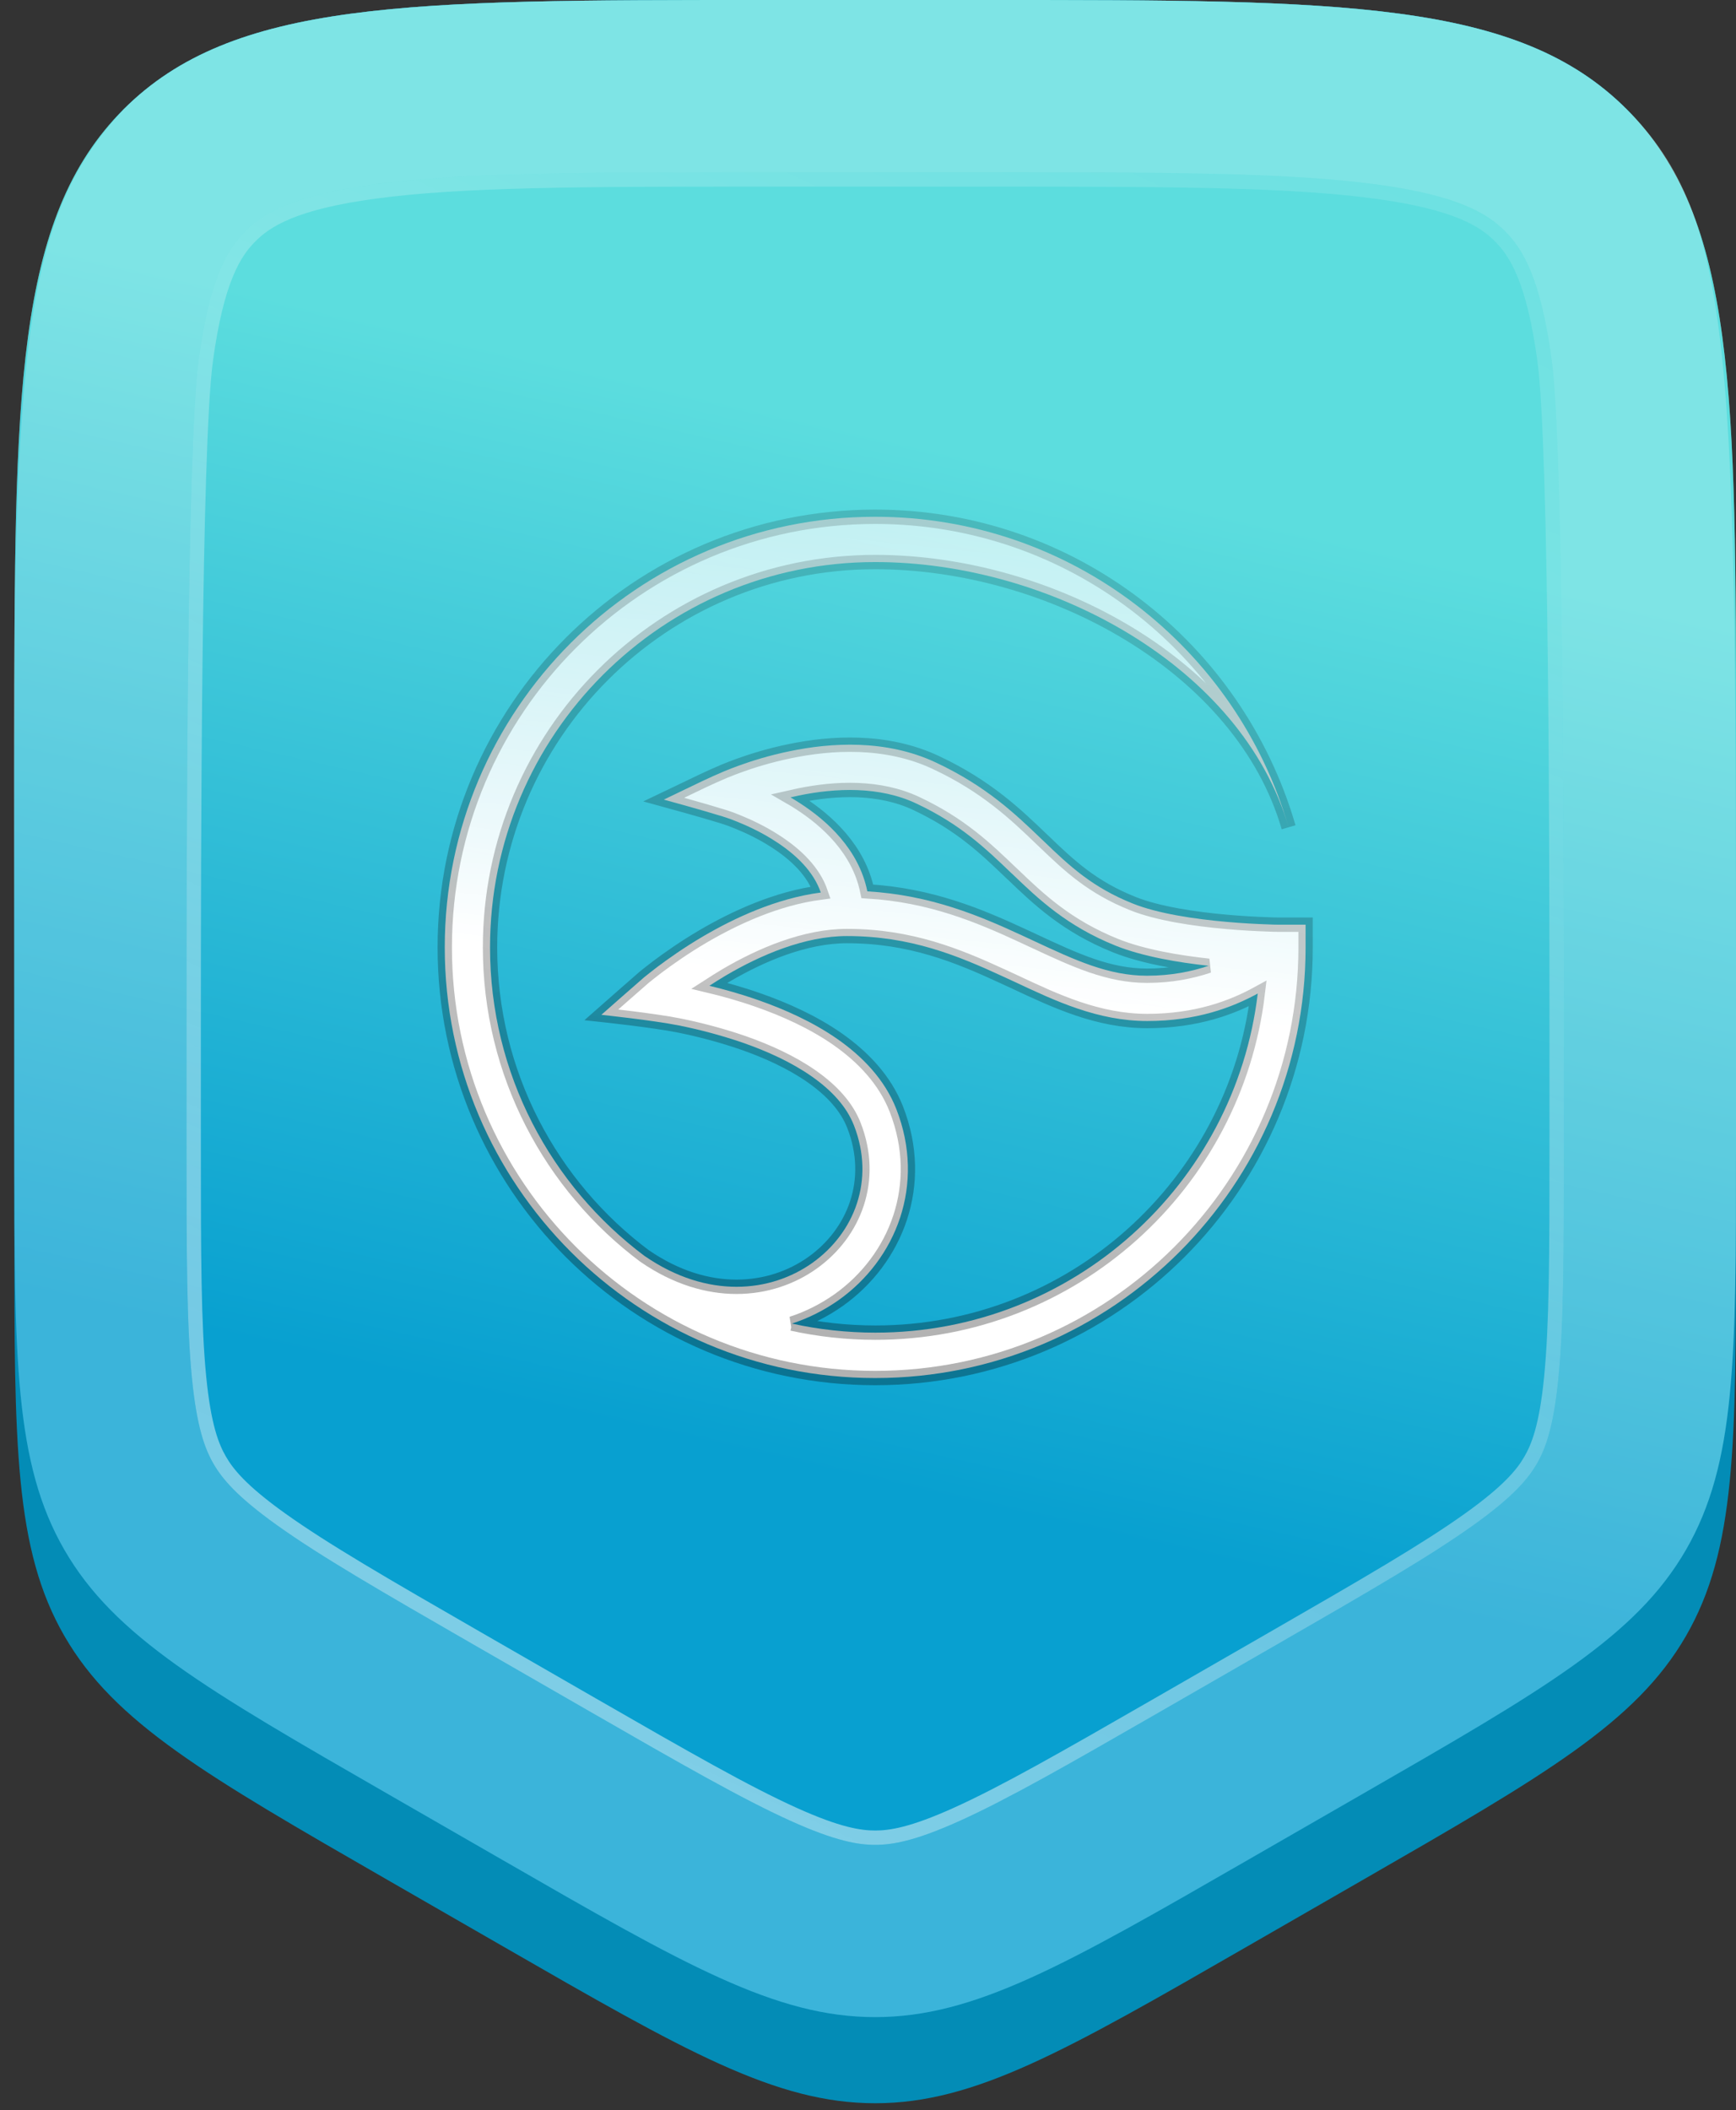 <svg width="121" height="147" viewBox="0 0 121 147" fill="none" xmlns="http://www.w3.org/2000/svg">
<rect x="0" y="0" width="121" height="147" fill="#333333" stroke="none"/>
<path opacity="0.39" d="M1 52C1 27.487 1 15.23 8.615 7.615C16.23 0 28.487 0 53 0L69 0C93.513 0 105.77 0 113.385 7.615C121 15.23 121 27.487 121 52V77.051C121 90.639 121 97.433 117.937 103.172C114.874 108.91 109.23 112.691 97.941 120.254L89.941 125.613C75.916 135.008 68.904 139.705 61 139.705C53.096 139.705 46.084 135.008 32.059 125.613L24.059 120.254C12.77 112.691 7.126 108.91 4.063 103.172C1 97.433 1 90.639 1 77.051L1 52Z" fill="#E3CBB1"/>
<path d="M1 58C1 33.487 1 15.23 8.615 7.615C16.231 0 28.487 0 53 0L69 0C93.513 0 105.77 0 113.385 7.615C121 15.23 121 33.487 121 58V85.923C121 100.601 121 107.939 117.507 113.979C114.013 120.019 107.652 123.679 94.929 130.997L86.929 135.599C74.273 142.88 67.945 146.52 61 146.52C54.055 146.52 47.727 142.88 35.071 135.599L27.071 130.997C14.348 123.679 7.987 120.019 4.494 113.979C1 107.939 1 100.601 1 85.923L1 58Z" fill="#038CB6"/>
<path d="M1 52C1 27.487 1 15.23 8.615 7.615C16.23 0 28.487 0 53 0L69 0C93.513 0 105.77 0 113.385 7.615C121 15.23 121 27.487 121 52V79.923C121 94.601 121 101.939 117.506 107.979C114.013 114.019 107.652 117.679 94.929 124.997L86.929 129.599C74.273 136.88 67.945 140.52 61 140.52C54.055 140.52 47.727 136.88 35.071 129.599L27.071 124.997C14.348 117.679 7.987 114.019 4.494 107.979C1 101.939 1 94.601 1 79.923L1 52Z" fill="url(#paint0_linear_3067_15632)"/>
<path fill-rule="evenodd" clip-rule="evenodd" d="M69 12H53C40.404 12 32.165 12.025 26.07 12.845C20.32 13.618 18.307 14.894 17.101 16.101C15.894 17.307 14.618 19.32 13.845 25.07C13.025 31.165 13 59.404 13 72V79.923C13 87.496 13.013 92.311 13.379 96.012C13.718 99.448 14.289 100.948 14.881 101.971C15.473 102.994 16.488 104.237 19.298 106.245C22.323 108.407 26.491 110.82 33.054 114.596L41.054 119.198C47.584 122.954 51.743 125.331 55.114 126.853C58.246 128.266 59.823 128.52 61 128.52C62.177 128.52 63.754 128.266 66.885 126.853C70.257 125.331 74.416 122.954 80.945 119.198L88.945 114.596C95.509 110.82 99.677 108.407 102.702 106.245C105.512 104.237 106.527 102.994 107.119 101.971C107.711 100.948 108.282 99.448 108.621 96.012C108.986 92.311 109 87.496 109 79.923V72C109 59.404 108.974 31.165 108.155 25.07C107.382 19.32 106.106 17.307 104.899 16.101C103.693 14.894 101.68 13.618 95.93 12.845C89.835 12.025 81.596 12 69 12ZM8.615 7.615C5.5 11 3.12 14.909 2 24C0.661 34.878 1 52.389 1 72L1 79.923C1 94.601 1 101.939 4.494 107.979C7.987 114.019 14.348 117.679 27.071 124.997L35.071 129.599C47.727 136.88 54.055 140.52 61 140.52C67.945 140.52 74.273 136.88 86.929 129.599L94.929 124.997C107.652 117.679 114.013 114.019 117.506 107.979C121 101.939 121 94.601 121 79.923V72C121 25.07 121 15.23 113.385 7.615C105.77 0 93.513 0 69 0L53 0C28.487 0 16.23 0 8.615 7.615Z" fill="white" fill-opacity="0.21"/>
<path fill-rule="evenodd" clip-rule="evenodd" d="M69 13L53 13C40.375 13 32.215 13.028 26.203 13.836C20.566 14.594 18.798 15.817 17.808 16.808C16.817 17.798 15.594 19.566 14.836 25.203C14.437 28.174 14.224 36.68 14.115 46.109C14.006 55.498 14 65.702 14 72V79.923C14 87.516 14.015 92.274 14.374 95.913C14.705 99.268 15.251 100.614 15.747 101.47C16.242 102.327 17.136 103.472 19.879 105.432C22.855 107.558 26.972 109.943 33.553 113.729L41.553 118.331C48.101 122.097 52.21 124.444 55.526 125.941C58.582 127.321 60.014 127.52 61 127.52C61.986 127.52 63.418 127.321 66.474 125.941C69.79 124.444 73.899 122.097 80.447 118.331L88.447 113.729C95.028 109.943 99.145 107.558 102.121 105.432C104.864 103.472 105.758 102.327 106.253 101.47C106.749 100.614 107.295 99.268 107.626 95.913C107.985 92.274 108 87.516 108 79.923V72C108 65.702 107.994 55.498 107.885 46.109C107.776 36.68 107.563 28.174 107.164 25.203C106.406 19.566 105.183 17.798 104.192 16.808C103.202 15.817 101.434 14.594 95.797 13.836C89.784 13.028 81.625 13 69 13ZM53 12L69 12C81.596 12 89.835 12.025 95.93 12.845C101.68 13.618 103.693 14.894 104.899 16.101C106.106 17.307 107.382 19.32 108.155 25.07C108.975 31.165 109 59.404 109 72V79.923C109 87.496 108.987 92.311 108.621 96.012C108.282 99.448 107.711 100.948 107.119 101.971C106.527 102.994 105.512 104.237 102.702 106.245C99.677 108.407 95.509 110.82 88.945 114.596L80.945 119.198C74.416 122.954 70.257 125.331 66.886 126.853C63.754 128.266 62.177 128.52 61 128.52C59.823 128.52 58.246 128.266 55.114 126.853C51.743 125.331 47.584 122.954 41.054 119.198L33.054 114.596C26.491 110.82 22.323 108.407 19.298 106.245C16.488 104.237 15.473 102.994 14.881 101.971C14.289 100.948 13.718 99.448 13.379 96.012C13.014 92.311 13 87.496 13 79.923V72C13 59.404 13.025 31.165 13.845 25.07C14.618 19.32 15.894 17.307 17.101 16.101C18.307 14.894 20.32 13.618 26.07 12.845C32.165 12.025 40.404 12 53 12Z" fill="url(#paint1_linear_3067_15632)"/>
<path d="M44.948 87.514C38.402 82.622 34.155 74.804 34.155 66C34.155 51.179 46.179 39.155 61 39.155C73.223 39.155 86.569 46.452 89.816 57.632C86.192 45.137 74.666 36 61 36C44.435 36 31 49.435 31 66C31 82.565 44.435 96 61 96C77.565 96 91 82.565 91 66V64.418H89.353H89.133C88.938 64.418 88.66 64.41 88.302 64.394C87.592 64.37 86.614 64.321 85.514 64.223C83.264 64.027 80.696 63.644 78.951 62.943C76.139 61.818 74.549 60.334 72.739 58.59L72.633 58.492L72.607 58.467C70.796 56.728 68.76 54.775 65.231 53.12C61.742 51.481 57.886 51.742 55.057 52.329C53.622 52.622 52.383 53.014 51.511 53.331C51.149 53.459 50.847 53.581 50.616 53.675C50.566 53.695 50.519 53.714 50.476 53.731C49.471 54.156 48.486 54.633 47.505 55.109C47.093 55.309 46.681 55.509 46.269 55.704C46.269 55.704 49.016 56.454 50.37 56.878C50.418 56.894 50.492 56.918 50.598 56.951C50.802 57.016 51.095 57.122 51.446 57.269C52.163 57.562 53.101 57.995 54.03 58.598C55.497 59.535 56.712 60.726 57.209 62.177C54.103 62.584 51.185 63.954 49 65.234C47.679 66.008 46.579 66.791 45.804 67.37C45.421 67.663 45.111 67.908 44.9 68.079C44.72 68.226 41.916 70.696 41.916 70.696C41.916 70.696 45.535 71.079 47.321 71.438C48.511 71.674 50.109 72.065 51.788 72.644C53.467 73.231 55.163 73.997 56.573 74.984C57.984 75.97 59.019 77.103 59.524 78.408C61.008 82.207 59.549 85.899 56.622 87.978C53.728 90.033 49.334 90.522 44.94 87.505L44.948 87.514ZM55.188 92.209C56.37 91.826 57.47 91.264 58.465 90.562C62.443 87.734 64.538 82.549 62.476 77.266C61.66 75.188 60.111 73.606 58.391 72.399C56.663 71.193 54.682 70.312 52.84 69.668C51.633 69.245 50.459 68.918 49.44 68.674C49.807 68.438 50.19 68.193 50.606 67.948C53.035 66.522 56.101 65.209 59.035 65.209C63.462 65.209 66.755 66.571 69.902 68.022C70.019 68.075 70.136 68.13 70.254 68.185C70.423 68.265 70.593 68.344 70.766 68.421C73.579 69.742 76.53 71.128 79.962 71.128C83.394 71.128 85.88 70.19 87.666 69.212C86.076 82.516 74.753 92.837 61.016 92.837C59.019 92.837 57.071 92.617 55.204 92.209H55.188ZM84.242 67.28C83.06 67.679 81.625 67.973 79.954 67.973C77.264 67.973 74.948 66.897 72.014 65.527C71.753 65.405 71.492 65.283 71.223 65.16C68.28 63.799 64.88 62.356 60.454 62.095C59.859 59.168 57.641 57.163 55.734 55.94C55.522 55.802 55.31 55.671 55.098 55.549C55.169 55.533 55.242 55.517 55.316 55.5C55.436 55.472 55.559 55.444 55.685 55.418C58.245 54.889 61.293 54.758 63.878 55.981C66.943 57.424 68.679 59.087 70.481 60.815L70.546 60.872C72.397 62.649 74.361 64.516 77.777 65.886C79.677 66.644 82.139 67.052 84.242 67.28Z" fill="url(#paint2_linear_3067_15632)"/>
<path d="M44.948 87.514C38.402 82.622 34.155 74.804 34.155 66C34.155 51.179 46.179 39.155 61 39.155C73.223 39.155 86.569 46.452 89.816 57.632C86.192 45.137 74.666 36 61 36C44.435 36 31 49.435 31 66C31 82.565 44.435 96 61 96C77.565 96 91 82.565 91 66V64.418H89.353H89.133C88.938 64.418 88.66 64.41 88.302 64.394C87.592 64.37 86.614 64.321 85.514 64.223C83.264 64.027 80.696 63.644 78.951 62.943C76.139 61.818 74.549 60.334 72.739 58.59L72.633 58.492L72.607 58.467C70.796 56.728 68.76 54.775 65.231 53.12C61.742 51.481 57.886 51.742 55.057 52.329C53.622 52.622 52.383 53.014 51.511 53.331C51.149 53.459 50.847 53.581 50.616 53.675C50.566 53.695 50.519 53.714 50.476 53.731C49.471 54.156 48.486 54.633 47.505 55.109C47.093 55.309 46.681 55.509 46.269 55.704C46.269 55.704 49.016 56.454 50.37 56.878C50.418 56.894 50.492 56.918 50.598 56.951C50.802 57.016 51.095 57.122 51.446 57.269C52.163 57.562 53.101 57.995 54.03 58.598C55.497 59.535 56.712 60.726 57.209 62.177C54.103 62.584 51.185 63.954 49 65.234C47.679 66.008 46.579 66.791 45.804 67.37C45.421 67.663 45.111 67.908 44.9 68.079C44.72 68.226 41.916 70.696 41.916 70.696C41.916 70.696 45.535 71.079 47.321 71.438C48.511 71.674 50.109 72.065 51.788 72.644C53.467 73.231 55.163 73.997 56.573 74.984C57.984 75.97 59.019 77.103 59.524 78.408C61.008 82.207 59.549 85.899 56.622 87.978C53.728 90.033 49.334 90.522 44.94 87.505L44.948 87.514ZM55.188 92.209C56.37 91.826 57.47 91.264 58.465 90.562C62.443 87.734 64.538 82.549 62.476 77.266C61.66 75.188 60.111 73.606 58.391 72.399C56.663 71.193 54.682 70.312 52.84 69.668C51.633 69.245 50.459 68.918 49.44 68.674C49.807 68.438 50.19 68.193 50.606 67.948C53.035 66.522 56.101 65.209 59.035 65.209C63.462 65.209 66.755 66.571 69.902 68.022C70.019 68.075 70.136 68.13 70.254 68.185C70.423 68.265 70.593 68.344 70.766 68.421C73.579 69.742 76.53 71.128 79.962 71.128C83.394 71.128 85.88 70.19 87.666 69.212C86.076 82.516 74.753 92.837 61.016 92.837C59.019 92.837 57.071 92.617 55.204 92.209H55.188ZM84.242 67.28C83.06 67.679 81.625 67.973 79.954 67.973C77.264 67.973 74.948 66.897 72.014 65.527C71.753 65.405 71.492 65.283 71.223 65.16C68.28 63.799 64.88 62.356 60.454 62.095C59.859 59.168 57.641 57.163 55.734 55.94C55.522 55.802 55.31 55.671 55.098 55.549C55.169 55.533 55.242 55.517 55.316 55.5C55.436 55.472 55.559 55.444 55.685 55.418C58.245 54.889 61.293 54.758 63.878 55.981C66.943 57.424 68.679 59.087 70.481 60.815L70.546 60.872C72.397 62.649 74.361 64.516 77.777 65.886C79.677 66.644 82.139 67.052 84.242 67.28Z" stroke="url(#paint3_linear_3067_15632)"/>
<defs>
<linearGradient id="paint0_linear_3067_15632" x1="61" y1="-10" x2="36.501" y2="97.834" gradientUnits="userSpaceOnUse">
<stop offset="0.354" stop-color="#5CDDDE"/>
<stop offset="1" stop-color="#08A0D0"/>
</linearGradient>
<linearGradient id="paint1_linear_3067_15632" x1="42" y1="127" x2="111" y2="-20" gradientUnits="userSpaceOnUse">
<stop stop-color="white" stop-opacity="0.5"/>
<stop offset="1" stop-color="white" stop-opacity="0"/>
</linearGradient>
<linearGradient id="paint2_linear_3067_15632" x1="61.625" y1="32.25" x2="57.86" y2="68.272" gradientUnits="userSpaceOnUse">
<stop stop-color="white"/>
<stop offset="0" stop-color="white" stop-opacity="0.6"/>
<stop offset="1" stop-color="white"/>
</linearGradient>
<linearGradient id="paint3_linear_3067_15632" x1="52.25" y1="90.643" x2="65.397" y2="39.698" gradientUnits="userSpaceOnUse">
<stop stop-opacity="0.3"/>
<stop offset="1" stop-opacity="0.15"/>
</linearGradient>
</defs>
</svg>
